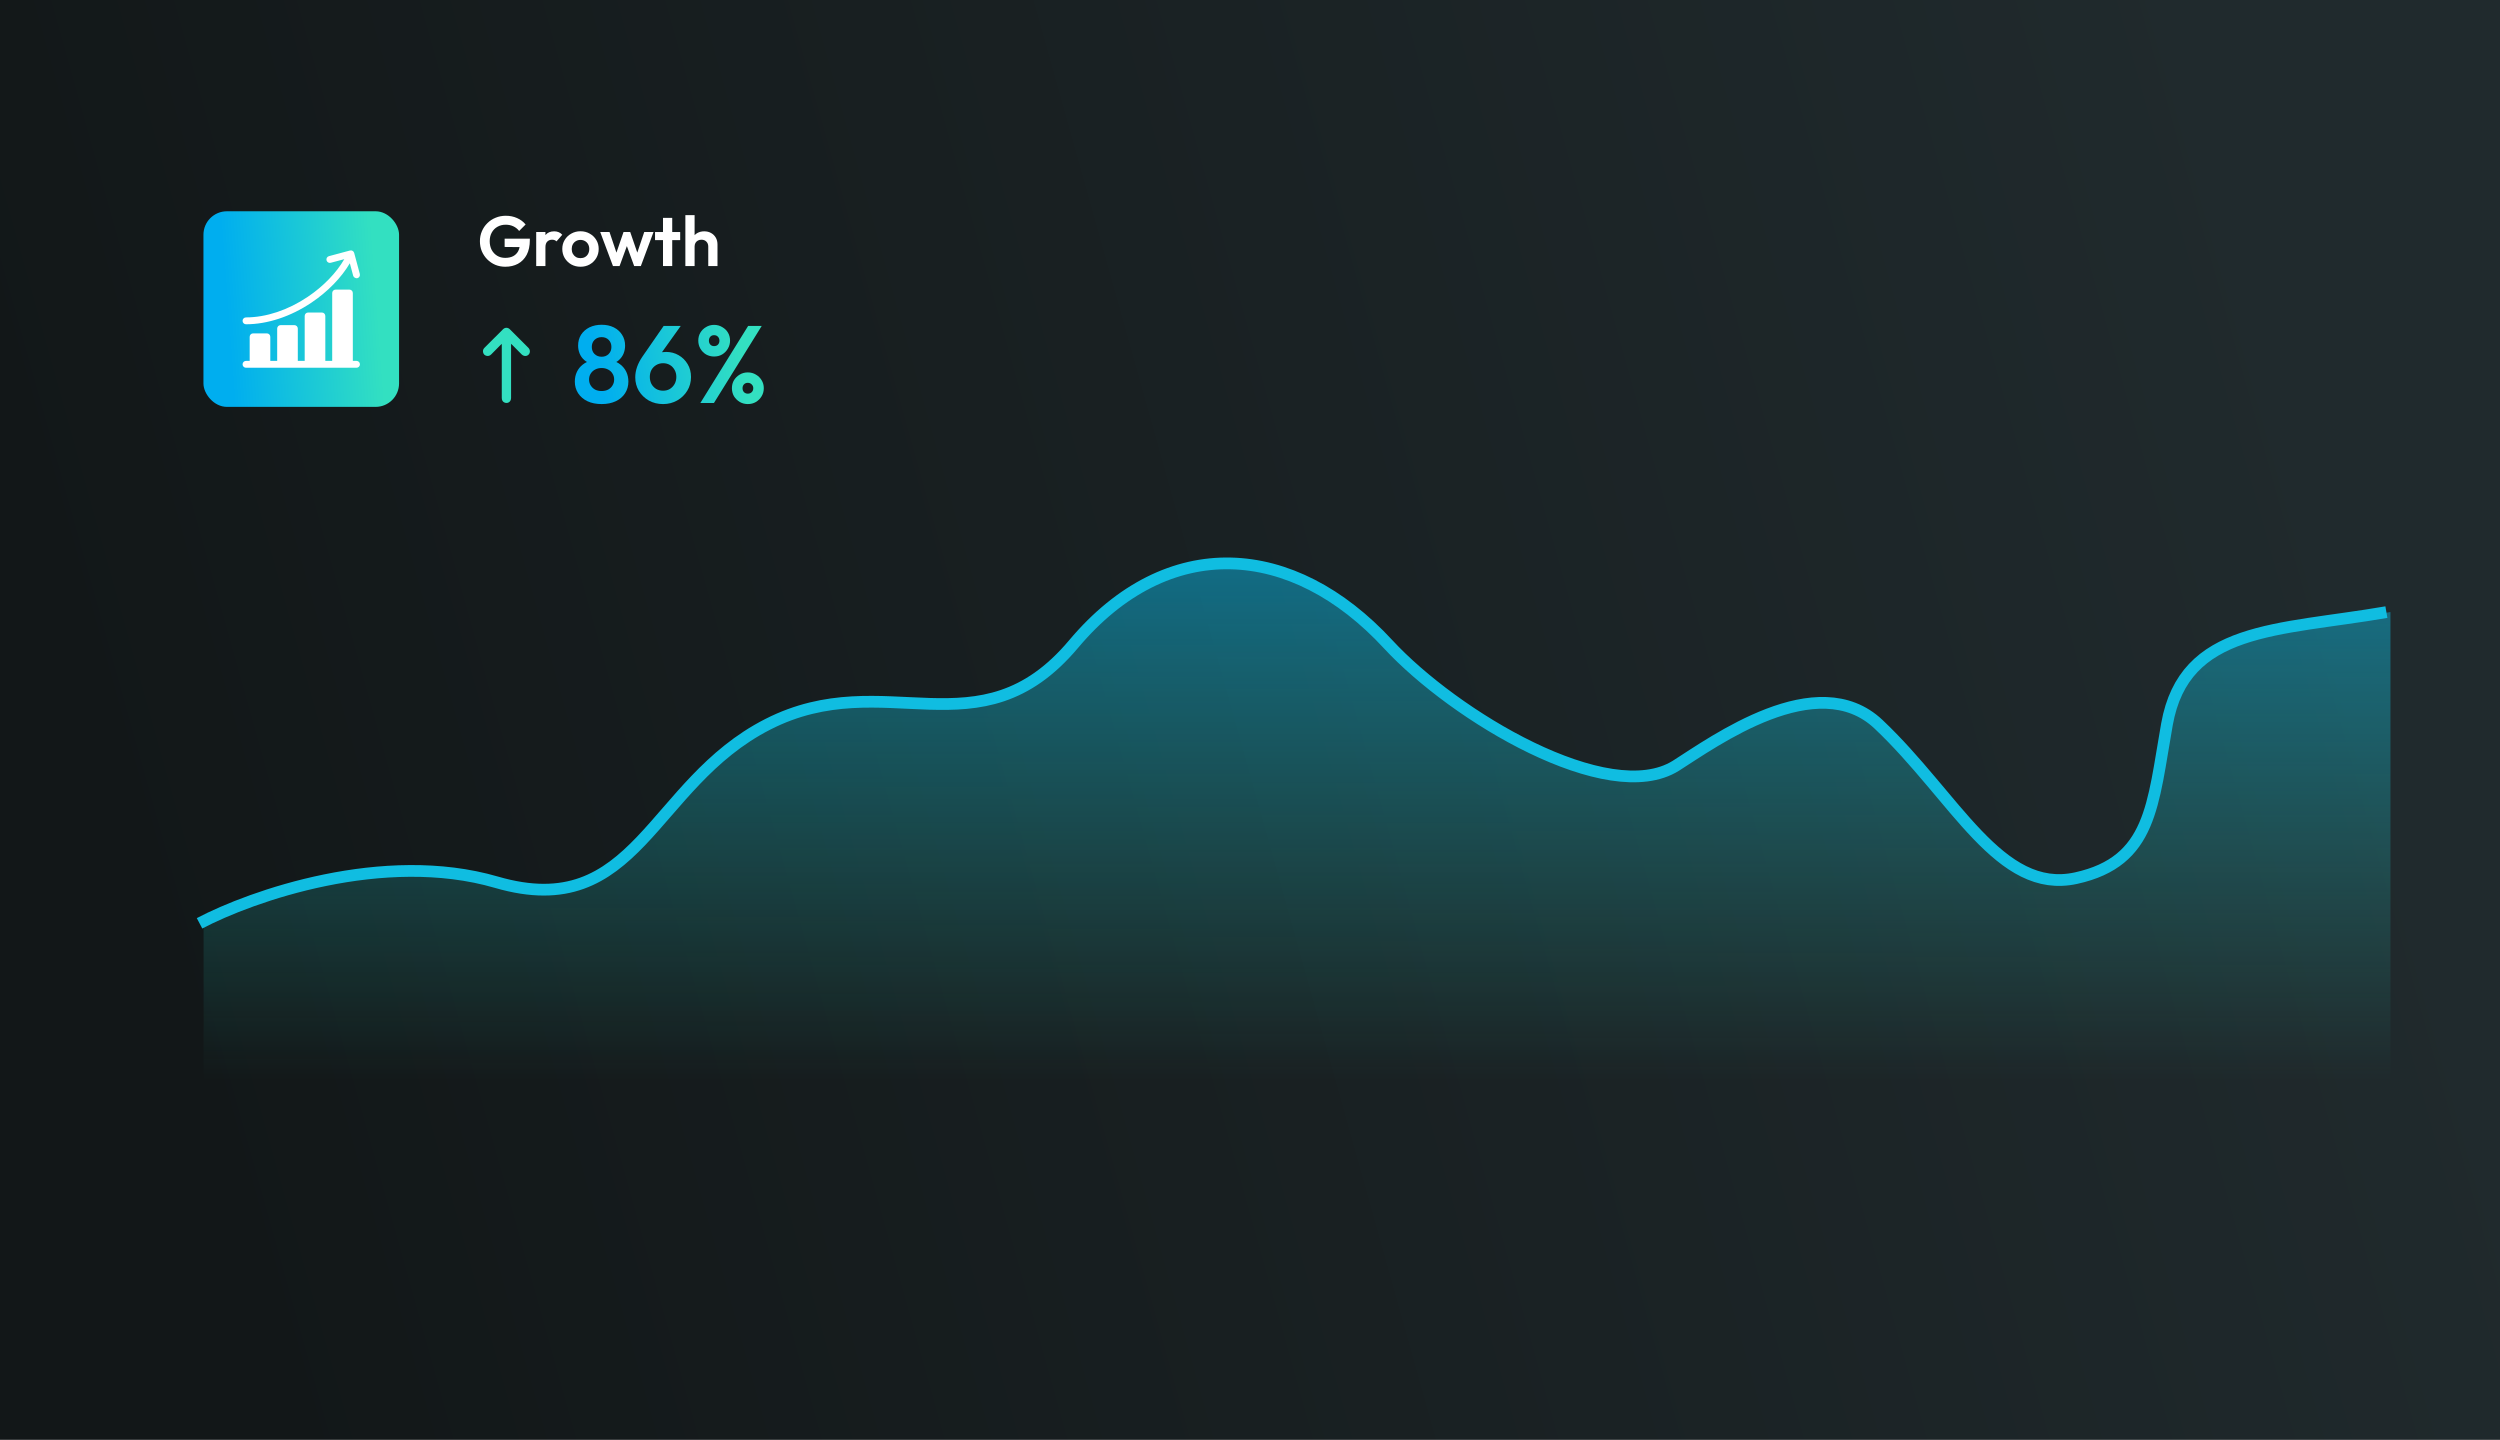 <svg xmlns="http://www.w3.org/2000/svg" width="639" height="368" viewBox="0 0 639 368" fill="none"><rect x="0" y="0" width="639" height="368" fill="#808080" stroke="none"/><rect width="639" height="368" fill="url(#paint0_linear_155_2)"></rect><rect x="52" y="54" width="50" height="50" rx="6" fill="url(#paint1_linear_155_2)"></rect><g clip-path="url(#clip0_155_2)"><path d="M91.121 92.242H90.183V74.899C90.183 74.413 89.79 74.02 89.304 74.02H85.789C85.303 74.02 84.91 74.413 84.91 74.899V92.242H83.152V80.758C83.152 80.273 82.758 79.879 82.273 79.879H78.758C78.272 79.879 77.879 80.273 77.879 80.758V92.242H76.121V83.981C76.121 83.495 75.727 83.102 75.242 83.102H71.726C71.241 83.102 70.847 83.495 70.847 83.981V92.242H69.09V86.09C69.09 85.605 68.696 85.211 68.211 85.211H64.695C64.21 85.211 63.816 85.605 63.816 86.09V92.242H62.879C62.394 92.242 62 92.636 62 93.121C62 93.606 62.394 94 62.879 94H91.121C91.606 94 92 93.606 92 93.121C92 92.636 91.606 92.242 91.121 92.242Z" fill="white"></path><path d="M62.879 82.885C68.364 82.885 74.313 80.915 79.629 77.338C83.792 74.537 87.263 70.958 89.418 67.293L90.272 70.478C90.377 70.871 90.885 71.21 91.348 71.1C91.82 70.987 92.095 70.492 91.97 70.023L90.53 64.652C90.405 64.183 89.923 63.905 89.454 64.031L84.083 65.47C83.614 65.596 83.336 66.077 83.461 66.546C83.587 67.015 84.069 67.293 84.538 67.168L87.998 66.241C85.987 69.735 82.663 73.178 78.647 75.88C73.618 79.264 68.018 81.128 62.879 81.128C62.394 81.128 62 81.521 62 82.007C62 82.492 62.394 82.885 62.879 82.885Z" fill="white"></path></g><path d="M129.146 68.18C128.246 68.18 127.4 68.018 126.608 67.694C125.828 67.358 125.138 66.89 124.538 66.29C123.95 65.69 123.488 65 123.152 64.22C122.828 63.428 122.666 62.576 122.666 61.664C122.666 60.74 122.834 59.888 123.17 59.108C123.506 58.316 123.974 57.626 124.574 57.038C125.174 56.438 125.876 55.976 126.68 55.652C127.484 55.316 128.354 55.148 129.29 55.148C130.334 55.148 131.294 55.346 132.17 55.742C133.046 56.126 133.772 56.672 134.348 57.38L132.692 59.036C132.296 58.52 131.804 58.124 131.216 57.848C130.628 57.572 129.98 57.434 129.272 57.434C128.468 57.434 127.754 57.614 127.13 57.974C126.518 58.322 126.038 58.814 125.69 59.45C125.342 60.074 125.168 60.806 125.168 61.646C125.168 62.486 125.336 63.23 125.672 63.878C126.02 64.514 126.488 65.012 127.076 65.372C127.676 65.732 128.36 65.912 129.128 65.912C129.92 65.912 130.598 65.768 131.162 65.48C131.726 65.18 132.158 64.748 132.458 64.184C132.758 63.608 132.908 62.906 132.908 62.078L134.51 63.176L128.984 63.122V60.998H135.428V61.34C135.428 62.852 135.158 64.118 134.618 65.138C134.078 66.146 133.334 66.908 132.386 67.424C131.45 67.928 130.37 68.18 129.146 68.18Z" fill="white"></path><path d="M137.054 68V59.306H139.412V68H137.054ZM139.412 63.194L138.494 62.582C138.602 61.514 138.914 60.674 139.43 60.062C139.946 59.438 140.69 59.126 141.662 59.126C142.082 59.126 142.46 59.198 142.796 59.342C143.132 59.474 143.438 59.696 143.714 60.008L142.238 61.7C142.106 61.556 141.944 61.448 141.752 61.376C141.572 61.304 141.362 61.268 141.122 61.268C140.618 61.268 140.204 61.43 139.88 61.754C139.568 62.066 139.412 62.546 139.412 63.194Z" fill="white"></path><path d="M148.382 68.18C147.506 68.18 146.714 67.982 146.006 67.586C145.31 67.178 144.752 66.632 144.332 65.948C143.924 65.252 143.72 64.478 143.72 63.626C143.72 62.774 143.924 62.012 144.332 61.34C144.74 60.656 145.298 60.116 146.006 59.72C146.714 59.312 147.5 59.108 148.364 59.108C149.252 59.108 150.044 59.312 150.74 59.72C151.448 60.116 152.006 60.656 152.414 61.34C152.822 62.012 153.026 62.774 153.026 63.626C153.026 64.478 152.822 65.252 152.414 65.948C152.006 66.632 151.448 67.178 150.74 67.586C150.044 67.982 149.258 68.18 148.382 68.18ZM148.364 65.984C148.808 65.984 149.198 65.888 149.534 65.696C149.882 65.492 150.146 65.216 150.326 64.868C150.518 64.508 150.614 64.1 150.614 63.644C150.614 63.188 150.518 62.786 150.326 62.438C150.134 62.09 149.87 61.82 149.534 61.628C149.198 61.424 148.808 61.322 148.364 61.322C147.932 61.322 147.548 61.424 147.212 61.628C146.876 61.82 146.612 62.09 146.42 62.438C146.228 62.786 146.132 63.188 146.132 63.644C146.132 64.1 146.228 64.508 146.42 64.868C146.612 65.216 146.876 65.492 147.212 65.696C147.548 65.888 147.932 65.984 148.364 65.984Z" fill="white"></path><path d="M156.673 68L153.415 59.306H155.791L157.915 65.624L157.195 65.642L159.373 59.306H161.083L163.261 65.642L162.541 65.624L164.665 59.306H167.041L163.801 68H162.091L159.895 61.988H160.561L158.365 68H156.673Z" fill="white"></path><path d="M169.463 68V55.688H171.821V68H169.463ZM167.429 61.376V59.306H173.855V61.376H167.429Z" fill="white"></path><path d="M181.031 68V63.014C181.031 62.498 180.869 62.078 180.545 61.754C180.221 61.43 179.801 61.268 179.285 61.268C178.949 61.268 178.649 61.34 178.385 61.484C178.121 61.628 177.911 61.832 177.755 62.096C177.611 62.36 177.539 62.666 177.539 63.014L176.621 62.546C176.621 61.862 176.765 61.268 177.053 60.764C177.341 60.248 177.737 59.846 178.241 59.558C178.757 59.27 179.345 59.126 180.005 59.126C180.665 59.126 181.247 59.27 181.751 59.558C182.267 59.846 182.669 60.242 182.957 60.746C183.245 61.25 183.389 61.832 183.389 62.492V68H181.031ZM175.181 68V54.986H177.539V68H175.181Z" fill="white"></path><path d="M153.784 103.28C152.384 103.28 151.171 103.037 150.144 102.552C149.136 102.067 148.343 101.385 147.764 100.508C147.204 99.631 146.924 98.641 146.924 97.54C146.924 96.625 147.101 95.795 147.456 95.048C147.811 94.301 148.315 93.676 148.968 93.172C149.64 92.649 150.424 92.285 151.32 92.08L151.236 93.004C150.489 92.817 149.855 92.491 149.332 92.024C148.809 91.557 148.417 91.007 148.156 90.372C147.895 89.719 147.764 89.047 147.764 88.356C147.764 87.292 148.016 86.359 148.52 85.556C149.043 84.753 149.752 84.128 150.648 83.68C151.563 83.232 152.608 83.008 153.784 83.008C154.96 83.008 155.996 83.232 156.892 83.68C157.788 84.128 158.488 84.753 158.992 85.556C159.515 86.359 159.776 87.292 159.776 88.356C159.776 89.047 159.645 89.719 159.384 90.372C159.123 91.007 158.731 91.557 158.208 92.024C157.704 92.491 157.069 92.817 156.304 93.004L156.22 92.08C157.135 92.285 157.919 92.649 158.572 93.172C159.225 93.676 159.729 94.301 160.084 95.048C160.439 95.795 160.616 96.625 160.616 97.54C160.616 98.641 160.336 99.631 159.776 100.508C159.216 101.385 158.423 102.067 157.396 102.552C156.369 103.037 155.165 103.28 153.784 103.28ZM153.784 99.948C154.4 99.948 154.951 99.827 155.436 99.584C155.921 99.323 156.295 98.968 156.556 98.52C156.836 98.072 156.976 97.568 156.976 97.008C156.976 96.429 156.836 95.925 156.556 95.496C156.295 95.048 155.921 94.703 155.436 94.46C154.951 94.199 154.4 94.068 153.784 94.068C153.149 94.068 152.589 94.199 152.104 94.46C151.637 94.703 151.264 95.048 150.984 95.496C150.704 95.925 150.564 96.429 150.564 97.008C150.564 97.568 150.704 98.072 150.984 98.52C151.264 98.968 151.637 99.323 152.104 99.584C152.589 99.827 153.149 99.948 153.784 99.948ZM153.784 91.184C154.512 91.184 155.109 90.951 155.576 90.484C156.043 90.017 156.276 89.42 156.276 88.692C156.276 87.945 156.043 87.339 155.576 86.872C155.109 86.405 154.512 86.172 153.784 86.172C153.056 86.172 152.449 86.405 151.964 86.872C151.497 87.339 151.264 87.936 151.264 88.664C151.264 89.411 151.497 90.017 151.964 90.484C152.449 90.951 153.056 91.184 153.784 91.184Z" fill="url(#paint2_linear_155_2)"></path><path d="M169.483 103.28C168.139 103.28 166.926 102.981 165.843 102.384C164.779 101.768 163.93 100.947 163.295 99.92C162.679 98.875 162.371 97.717 162.371 96.448C162.371 94.712 162.969 92.967 164.163 91.212L169.623 83.316H173.991L168.027 91.66L166.627 92.052C166.833 91.623 167.075 91.249 167.355 90.932C167.654 90.615 168.037 90.372 168.503 90.204C168.97 90.036 169.558 89.952 170.267 89.952C171.443 89.952 172.507 90.232 173.459 90.792C174.411 91.333 175.177 92.089 175.755 93.06C176.334 94.012 176.623 95.113 176.623 96.364C176.623 97.652 176.306 98.819 175.671 99.864C175.037 100.909 174.178 101.74 173.095 102.356C172.013 102.972 170.809 103.28 169.483 103.28ZM169.483 99.864C170.137 99.864 170.715 99.715 171.219 99.416C171.723 99.099 172.125 98.679 172.423 98.156C172.722 97.615 172.871 97.008 172.871 96.336C172.871 95.664 172.722 95.067 172.423 94.544C172.125 94.003 171.723 93.583 171.219 93.284C170.715 92.985 170.137 92.836 169.483 92.836C168.83 92.836 168.242 92.995 167.719 93.312C167.215 93.611 166.814 94.021 166.515 94.544C166.235 95.067 166.095 95.664 166.095 96.336C166.095 97.008 166.235 97.615 166.515 98.156C166.814 98.679 167.215 99.099 167.719 99.416C168.242 99.715 168.83 99.864 169.483 99.864Z" fill="url(#paint3_linear_155_2)"></path><path d="M182.513 91.128C181.785 91.128 181.104 90.951 180.469 90.596C179.853 90.223 179.368 89.728 179.013 89.112C178.659 88.496 178.481 87.815 178.481 87.068C178.481 86.303 178.659 85.621 179.013 85.024C179.368 84.427 179.853 83.951 180.469 83.596C181.085 83.223 181.767 83.036 182.513 83.036C183.279 83.036 183.969 83.223 184.585 83.596C185.22 83.951 185.715 84.427 186.069 85.024C186.424 85.621 186.601 86.303 186.601 87.068C186.601 87.815 186.415 88.496 186.041 89.112C185.687 89.728 185.201 90.223 184.585 90.596C183.988 90.951 183.297 91.128 182.513 91.128ZM182.513 88.468C182.943 88.468 183.279 88.337 183.521 88.076C183.764 87.815 183.885 87.479 183.885 87.068C183.885 86.657 183.755 86.321 183.493 86.06C183.251 85.799 182.924 85.668 182.513 85.668C182.121 85.668 181.804 85.799 181.561 86.06C181.319 86.321 181.197 86.657 181.197 87.068C181.197 87.479 181.319 87.815 181.561 88.076C181.804 88.337 182.121 88.468 182.513 88.468ZM191.137 103.28C190.391 103.28 189.709 103.103 189.093 102.748C188.477 102.375 187.983 101.889 187.609 101.292C187.255 100.676 187.077 99.985 187.077 99.22C187.077 98.455 187.255 97.773 187.609 97.176C187.983 96.579 188.468 96.103 189.065 95.748C189.681 95.375 190.372 95.188 191.137 95.188C191.903 95.188 192.593 95.375 193.209 95.748C193.825 96.103 194.311 96.579 194.665 97.176C195.039 97.773 195.225 98.455 195.225 99.22C195.225 99.985 195.039 100.676 194.665 101.292C194.311 101.889 193.825 102.375 193.209 102.748C192.612 103.103 191.921 103.28 191.137 103.28ZM191.137 100.62C191.548 100.62 191.884 100.489 192.145 100.228C192.407 99.967 192.537 99.631 192.537 99.22C192.537 98.828 192.397 98.501 192.117 98.24C191.856 97.979 191.529 97.848 191.137 97.848C190.745 97.848 190.419 97.979 190.157 98.24C189.915 98.501 189.793 98.828 189.793 99.22C189.793 99.631 189.915 99.967 190.157 100.228C190.419 100.489 190.745 100.62 191.137 100.62ZM179.013 103L191.221 83.316H194.693L182.485 103H179.013Z" fill="url(#paint4_linear_155_2)"></path><path d="M130.63 87.887L130.63 88.447C130.63 91.276 130.633 98.899 130.63 101.729C130.63 102.675 129.815 103.241 128.967 102.9C128.502 102.712 128.254 102.311 128.254 101.714C128.25 98.895 128.254 91.291 128.254 88.473L128.254 87.895C128.089 88.041 127.984 88.127 127.89 88.225C127.109 89.013 126.336 89.801 125.552 90.59C125.206 90.935 124.794 91.074 124.309 90.939C123.852 90.815 123.578 90.511 123.476 90.057C123.379 89.621 123.499 89.227 123.81 88.916C125.394 87.324 126.978 85.74 128.569 84.16C129.087 83.65 129.808 83.658 130.329 84.172C131.913 85.74 133.49 87.317 135.058 88.901C135.569 89.419 135.565 90.203 135.085 90.665C134.604 91.126 133.85 91.096 133.324 90.575C132.548 89.801 131.786 89.017 131.016 88.24C130.911 88.139 130.806 88.049 130.63 87.887Z" fill="#33E0C1"></path><path d="M127.931 225.382C99.102 216.993 65.324 228.878 52.039 235.87V294H611V156.441C583.101 161.24 559.401 159.995 554.917 185.058C551.26 205.498 551.098 220.074 531.668 224.34C512.134 228.628 500.78 203.543 481.184 185.058C465.507 170.269 439.105 189.513 429.362 195.675C412.092 206.399 372.83 183 355.815 164.608C331.519 138.345 299.569 135.943 275.439 164.608C251.309 193.273 227.374 169.771 197.316 185.058C167.258 200.344 163.967 235.87 127.931 225.382Z" fill="url(#paint5_linear_155_2)"></path><path d="M51 236C64.285 228.999 98.063 217.096 126.892 225.498C162.929 236 166.219 200.424 196.277 185.116C226.335 169.808 250.27 193.343 274.4 164.637C298.53 135.931 330.481 138.337 354.776 164.637C371.791 183.056 411.053 206.487 428.324 195.748C438.066 189.577 464.468 170.306 480.145 185.116C499.741 203.628 511.095 228.748 530.629 224.454C550.059 220.182 550.221 205.586 553.878 185.116C558.362 160.018 582.062 161.264 609.961 156.458" stroke="#10BDE1" stroke-width="3"></path><defs><linearGradient id="paint0_linear_155_2" x1="59.64" y1="334.88" x2="612.715" y2="180.24" gradientUnits="userSpaceOnUse"><stop stop-color="#121718"></stop><stop offset="1" stop-color="#202A2D"></stop></linearGradient><linearGradient id="paint1_linear_155_2" x1="59.027" y1="92.393" x2="97.441" y2="89.511" gradientUnits="userSpaceOnUse"><stop stop-color="#00AEEF"></stop><stop offset="1" stop-color="#33E0C1"></stop></linearGradient><linearGradient id="paint2_linear_155_2" x1="153.712" y1="98.574" x2="189.874" y2="92.109" gradientUnits="userSpaceOnUse"><stop stop-color="#00AEEF"></stop><stop offset="1" stop-color="#33E0C1"></stop></linearGradient><linearGradient id="paint3_linear_155_2" x1="153.712" y1="98.574" x2="189.874" y2="92.109" gradientUnits="userSpaceOnUse"><stop stop-color="#00AEEF"></stop><stop offset="1" stop-color="#33E0C1"></stop></linearGradient><linearGradient id="paint4_linear_155_2" x1="153.712" y1="98.574" x2="189.874" y2="92.109" gradientUnits="userSpaceOnUse"><stop stop-color="#00AEEF"></stop><stop offset="1" stop-color="#33E0C1"></stop></linearGradient><linearGradient id="paint5_linear_155_2" x1="331.519" y1="144" x2="331.519" y2="294" gradientUnits="userSpaceOnUse"><stop stop-color="#09B7E7" stop-opacity="0.5"></stop><stop offset="0.882" stop-color="#30DDC4" stop-opacity="0"></stop></linearGradient><clipPath id="clip0_155_2"><rect width="30" height="30" fill="white" transform="translate(62 64)"></rect></clipPath></defs></svg>